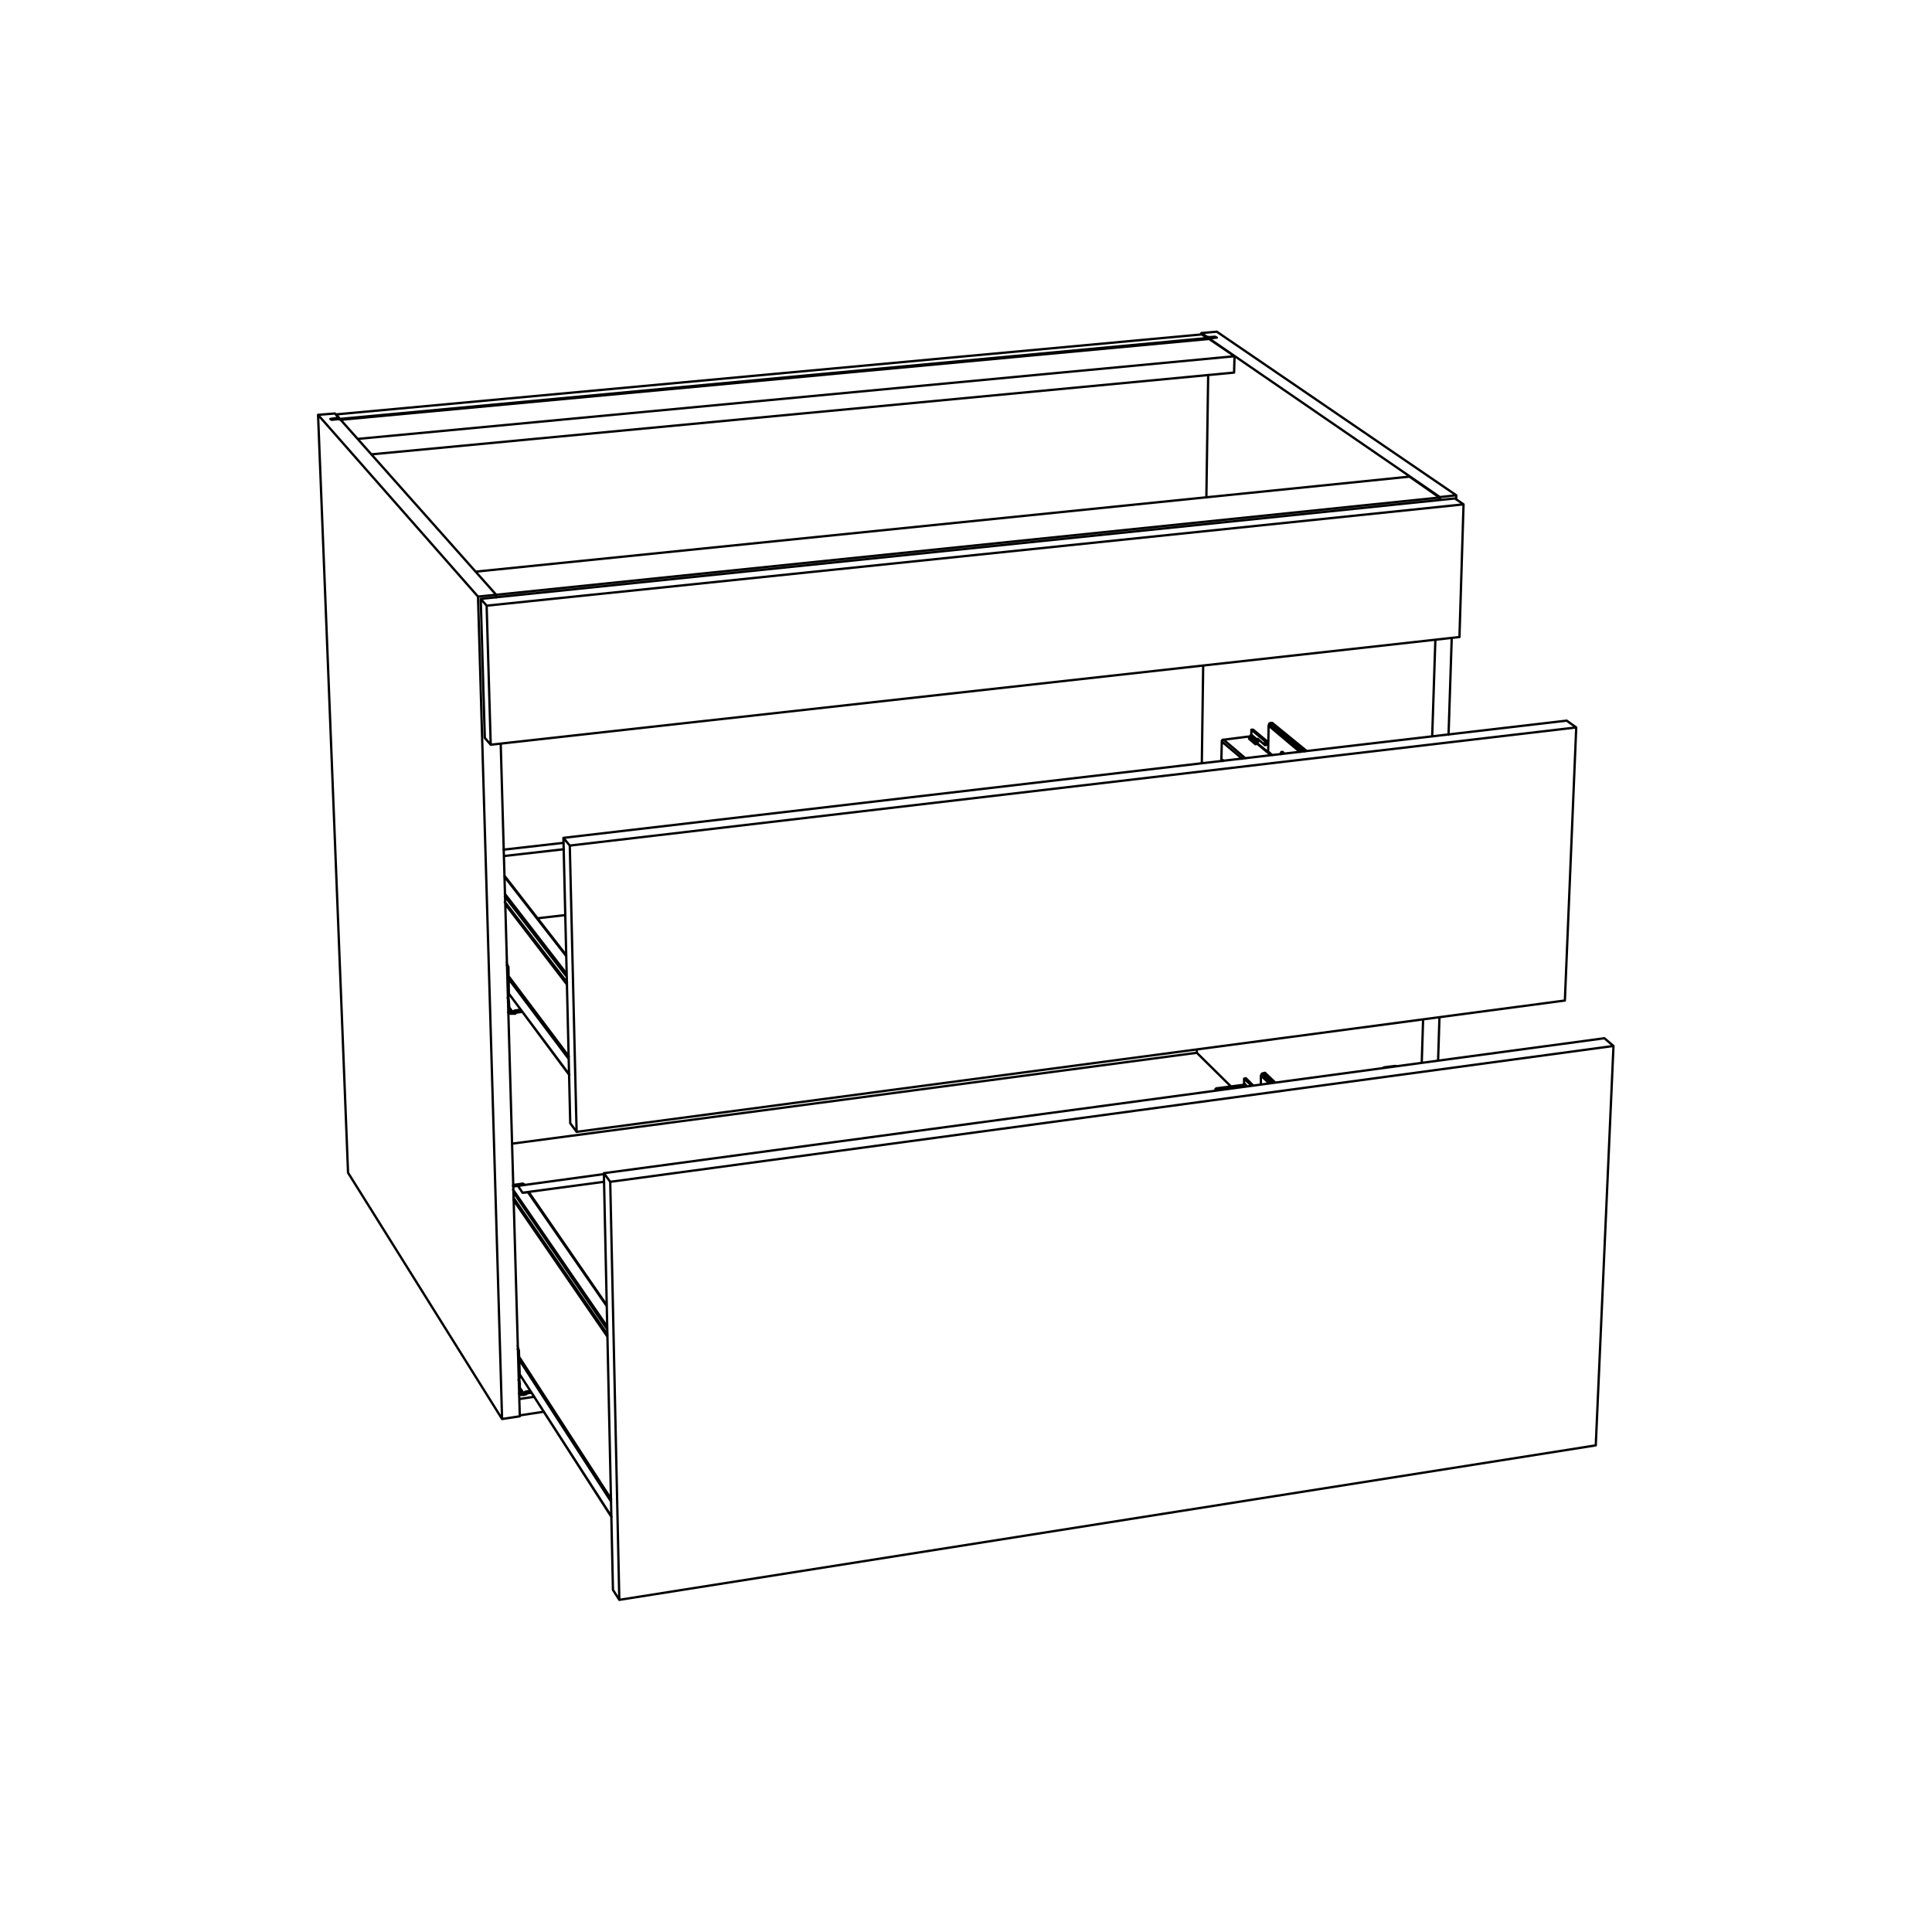<?xml version="1.0" encoding="utf-8"?>
<!-- Generator: Adobe Illustrator 25.3.1, SVG Export Plug-In . SVG Version: 6.00 Build 0)  -->
<svg version="1.1" id="Lager_1" xmlns="http://www.w3.org/2000/svg" xmlns:xlink="http://www.w3.org/1999/xlink" x="0px" y="0px"
	 viewBox="0 0 425.2 425.2" style="enable-background:new 0 0 425.2 425.2;" xml:space="preserve">
<style type="text/css">
	.st0{fill:none;stroke:#000000;stroke-width:0.51;stroke-linecap:round;stroke-linejoin:round;stroke-miterlimit:10;}
</style>
<path class="st0" d="M307.1,234.7l-0.1-0.1 M304.6,234.9l0.1,0.1 M114.3,299.3l20.2,31.2 M134.6,333.8l-20.2-31.3 M134.5,329.9
	l-20.2-31.2 M113,264.1l20.7,30.1 M133.7,293.7L113,263.6 M116.2,262.4l17.3,25 M113,262.4l20.6,30.1 M133.6,291.9l-20.7-30.1
	 M268.8,167.1l0.5,0.3 M273.4,167l-4.5-3.8 M276.7,163.7l3,2.5 M274.8,162.1l0.2,0.1 M274.1,166.9l-4.8-4.1 M273.4,239.2
	L273.4,239.2 M274.4,239.1l-0.6-0.6 M273.5,238.9l0.3,0.3 M273.8,238.4l0.7,0.7 M267.6,240l-0.1-0.1 M273.3,238.8l0.2,0.1
	 M268.3,239.9l-0.4-0.4 M115.2,306.6l-0.8-1.2 M112.8,222.7l-0.8-1.1 M111.9,215.4l13.3,17.7 M125.3,236.5L112,218.7 M125.2,232.6
	l-13.3-17.7 M125.2,232.5l-13.3-17.7 M111.2,199l13.6,17.7 M124.8,216.2l-13.7-17.7 M111,192.9l13.6,17.5 M111.1,197.3l13.6,17.6
	 M124.7,214.3l-13.6-17.6 M264.4,73.3v0.3 M265.6,74.3v-0.2 M266.2,74.2v0.3 M267.4,74.1v0.2 M263.4,231v0.7 M264.8,146.5l-0.3,21.5
	 M265.9,82.5l-0.4,27 M266.1,74.5L266.1,74.5 M316.8,223.9l-0.3,9.5 M319.5,140.4l-0.7,21.3 M320.5,109v0.9 M313.2,224.4l-0.3,9.5
	 M315.9,140.8l-0.7,21.3 M316.9,109.4v0.6 M264.4,73.3l1.2,0.8 M265.6,74.1l0.6,0.1 M266.2,74.2l1.2-0.1 M267.4,74.1l0.4,0.2
	 M267.8,74.3l-1.7,0.2 M266.1,74.5l50.8,34.9 M316.9,109.4l3.6-0.4 M320.5,109l-52.7-36 M267.8,73l-3.4,0.3 M74.5,92.3v-0.4
	 M74.1,92v0.3 M114.4,311.7l-3.9,0.6 M110.2,163.7l4.2,148 M109.2,130.9v0.6 M105.2,131.3l5.3,181 M70,91.3l6.6,166.8 M110.5,312.3
	l-33.9-54.2 M73.7,91l0.8,0.9 M70,91.3l3.7-0.3 M105.2,131.3L70,91.3 M109.2,130.9l-4,0.4 M74.8,92.2l34.4,38.7 M73,92.4l1.8-0.2
	 M72.7,92.2l0.3,0.2 M74.1,92l-1.4,0.2 M74.5,91.9L74.1,92 M307,234.6h0.1h0.1v0.1 M307,234.6l-2.4,0.3 M304.4,235L304.4,235h0.1
	l0.1-0.1 M115.3,260.6L115.3,260.6L115.3,260.6l-0.2-0.1H115 M115,260.5l0.1,0.2 M112.9,260.8l2.1-0.3 M115.1,260.7L115.1,260.7h0.2
	l0.1,0.1 M112.9,261l2.2-0.3 M116.2,262.4L116.2,262.4L116.2,262.4h0.2 M115.2,262.5l1-0.1 M113.2,261.1l0.8-0.1 M113.2,261.1
	L113.2,261.1 M112.9,261.1h0.3 M278.4,236.1l2.2,2.1 M278.4,236.1l-0.4,0.1 M277.5,236.7v2 M277.7,236.4l-0.2,0.3 M279.3,238.4
	l-1.8-1.7 M277.7,236.3L277.7,236.3 M277.7,236.4l2,2 M278,236.2l2.2,2.1 M278,236.2l-0.3,0.1 M282.5,165.7L282.5,165.7h-0.1v0.1
	h-0.1v0.1 M279.1,165.4v0.2 M280,159.1l7.6,6.2 M280,159.1h-0.4 M281.9,166v-0.1v-0.1v-0.1l0.1-0.1v-0.1h0.1h0.1h0.1l0.1,0.1v0.1
	l0.1,0.1v0.1 M279.2,159.7l-0.1,5.7 M280,166.2l-0.9-0.8 M279.3,159.4l-0.1,0.3 M286.1,165.5l-6.9-5.8 M279.3,159.3L279.3,159.3
	 M279.3,159.4l7.2,6 M279.6,159.1l7.5,6.3 M279.6,159.1l-0.3,0.2 M274.9,162.5L274.9,162.5 M276.3,163.7l-1.4-1.2 M274.9,162.5v-0.1
	v-0.1h0.1v-0.1 M275.4,161.7L275.4,161.7h-0.1v0.1 M276.7,162.9l-1.4-1.1 M275,162.2l0.3-0.4 M275,162.2l1.4,1.1 M276.7,162.9
	L276.7,162.9L276.7,162.9 M276.4,163.3l0.3-0.4 M276.4,163.3L276.4,163.3l-0.1,0.2v0.1v0.1 M276.3,163.8v-0.1 M276.7,163.6v0.1
	 M276.7,163.5L276.7,163.5L276.7,163.5 M277,163.1l-0.3,0.4 M277,163.1L277,163.1h0.1V163v-0.1 M278.8,163.1v0.8 M278.4,164l0.4-0.1
	 M278.4,163.1h0.4 M275.8,160.6l3,2.5 M275.4,160.6h0.4 M278.4,164v-0.9 M275.4,160.6l3,2.5 M275.4,161.7v-1.1 M275.4,161.7l1.4,1.2
	 M276.8,162.9v-0.3 M276.8,162.6l1.6,1.4 M274.8,162.1h0.1h0.1v0.1 M268.9,167.3L268.9,167.3v-0.1l-0.1-0.1 M268.8,167.1l0.1-3.9
	 M268.9,163.2v-0.1V163h0.1v-0.1l0.1-0.1h0.1h0.1 M269.3,162.8l5.5-0.7 M274.9,162.6l1.4,1.2 M276.3,163.8l0.4-0.1 M273.4,239.2
	L273.4,239.2 M273.4,239.2L273.4,239.2v-0.1V239l0.1-0.1 M273.8,238.4L273.8,238.4v0.1 M273.5,238.9l0.3-0.4 M274.2,237.3l1.6,1.6
	 M273.8,237.4l0.4-0.1 M273.8,237.4l1.6,1.5 M273.8,238.4v-1 M273.3,238.8h0.1h0.1 M267.5,240v-0.1 M267.5,239.9L267.5,239.9v-0.2
	h0.1v-0.1h0.1v-0.1h0.1h0.1 M267.9,239.5l5.4-0.7 M115.4,306.9L115.4,306.9L115.4,306.9h0.2h0.1l0.1-0.1h0.1v-0.1 M115.7,306.7
	l1.3-0.2 M115.6,306.3l0.1,0.4 M115.3,307l0.4-0.3 M115.6,306.3l-0.3,0.3 M116.7,306.1l-1.1,0.2 M114.4,306v-1.5 M115.2,307H115
	h-0.1h-0.2l-0.2-0.1h-0.1l-0.1-0.1l-0.1-0.1 M115.2,307L115.2,307 M115.3,306.6v0.4 M115.3,306.6L115.3,306.6 M115.2,306.6H115h-0.1
	l-0.1-0.1h-0.1l-0.1-0.1l-0.1-0.1v-0.2l-0.1-0.1 M114.4,304.5h-0.2 M114.4,304.5l-0.1-0.8 M114.1,297v-0.1 M114.4,303.1l-0.2-5.9
	 M114.2,297.2l-0.1-0.2 M114.3,303.7h-0.2 M114.3,303.7v-0.3 M114.3,303.4l0.1-0.3 M114.1,296.9h-0.2 M114.1,296.9l-0.2-0.7
	 M112.9,223.1L112.9,223.1h0.3h0.1h0.1l0.1-0.1l0.1-0.1 M113.3,222.9l1.6-0.2 M113.3,222.4v0.5 M112.9,223.1l0.4-0.2 M113.3,222.4
	l-0.4,0.2 M114.6,222.2l-1.3,0.2 M112.1,222l-0.1-1.6 M112.8,223.1h-0.2h-0.1h-0.2l-0.1-0.1l-0.2-0.1l-0.1-0.1h-0.1 M112.8,223.1
	L112.8,223.1 M112.9,222.6v0.5 M112.9,222.6l-0.1,0.1 M112.8,222.7L112.8,222.7l-0.3-0.1h-0.1l-0.1-0.1l-0.1-0.1l-0.1-0.1v-0.1V222
	 M112,220.4h-0.2 M112,220.4l-0.1-0.8 M111.7,212.5v-0.1 M112,219l-0.1-6.2 M111.9,212.8l-0.2-0.3 M111.9,219.6h-0.2 M111.9,219.6
	v-0.2 M111.9,219.4l0.1-0.4 M111.7,212.4h-0.2 M111.7,212.4l-0.2-0.6 M263.4,231.7l-150.7,20 M270.9,239.1l-7.5-7.4 M114.4,311.5
	l5.3-0.8 M114.3,307.9l3.3-0.5 M310.2,104.9l6.6,4.6 M310.2,104.9l-205.4,20.9 M316.8,109.5l-207.6,21.4 M316.8,110v-0.5 M271.6,82
	l0.1-3.6 M81.7,100l189.9-18 M271.7,78.4l-5.6-3.8 M74.9,92.4l191.2-17.8 M78.7,96.6l193-18.2 M74,91.3v-0.1 M264.5,73.6l1.2,0.8
	 M74,91.2l190.5-17.6 M74,91.2l0.8,1 M74.8,92.2L74.8,92.2 M265.7,74.4v0.2 M74.8,92.2l190.9-17.8 M351.2,318.1l-214.9,34
	 M355.1,230.2l-3.9,87.9 M355.1,230.2l-220.8,29.9 M353.1,228.5l2,1.7 M353.1,228.5l-220.2,29.7 M134.3,260.1l2,92 M132.9,258.2
	l1.4,1.9 M134.9,349.9l-2-91.7 M136.3,352.1l-1.4-2.2 M116.1,260.7L116.1,260.7 M115,262.5L115,262.5 M114,261L114,261 M132.9,260.1
	l-17.9,2.4 M132.9,258.4l-16.8,2.3 M116.1,260.7L116.1,260.7 M116.1,260.7L114,261 M115,262.5l-1-1.5 M124,185.5l-13.2,1.5
	 M124.1,186.9l-13.2,1.5 M124.4,201.4l-6.1,0.7 M344.8,158.6l2.1,1.5 M344.8,158.6L124,184.4 M124,184.4l1.4,1.7 M125.5,247.2
	l-1.5-62.8 M126.9,249.1l-1.4-1.9 M125.4,186.1l1.5,63 M344.4,220.2l-217.5,28.9 M346.9,160.1l-2.5,60.1 M346.9,160.1l-221.5,26
	 M322.1,111l-1.9-1.3 M105.8,131.8l214.4-22.1 M321.2,140.2l0.9-29.2 M107.1,133.3l215-22.3 M108,163.9l213.2-23.7 M105.8,131.8
	l0.9,30.6 M106.7,162.4l1.3,1.5 M108,163.9l-0.9-30.6 M107.1,133.3l-1.3-1.5 M115.4,260.8l-0.1-0.2 M114.4,302.5l20.2,31.4
	 M114.3,298.8l20.2,31.2 M133.5,287.2l-17.1-24.8 M113,263.6l20.7,30.2 M279.9,166.2l-3.2-2.6 M268.9,167.3l0.2,0.2 M115.9,306.7
	L115.9,306.7 M113.6,222.9L113.6,222.9 M112,218.7l13.3,17.9 M111.9,214.9l13.3,17.7 M124.6,210.2L111,192.7 M111.1,198.6l13.7,17.6
	"/>
</svg>
